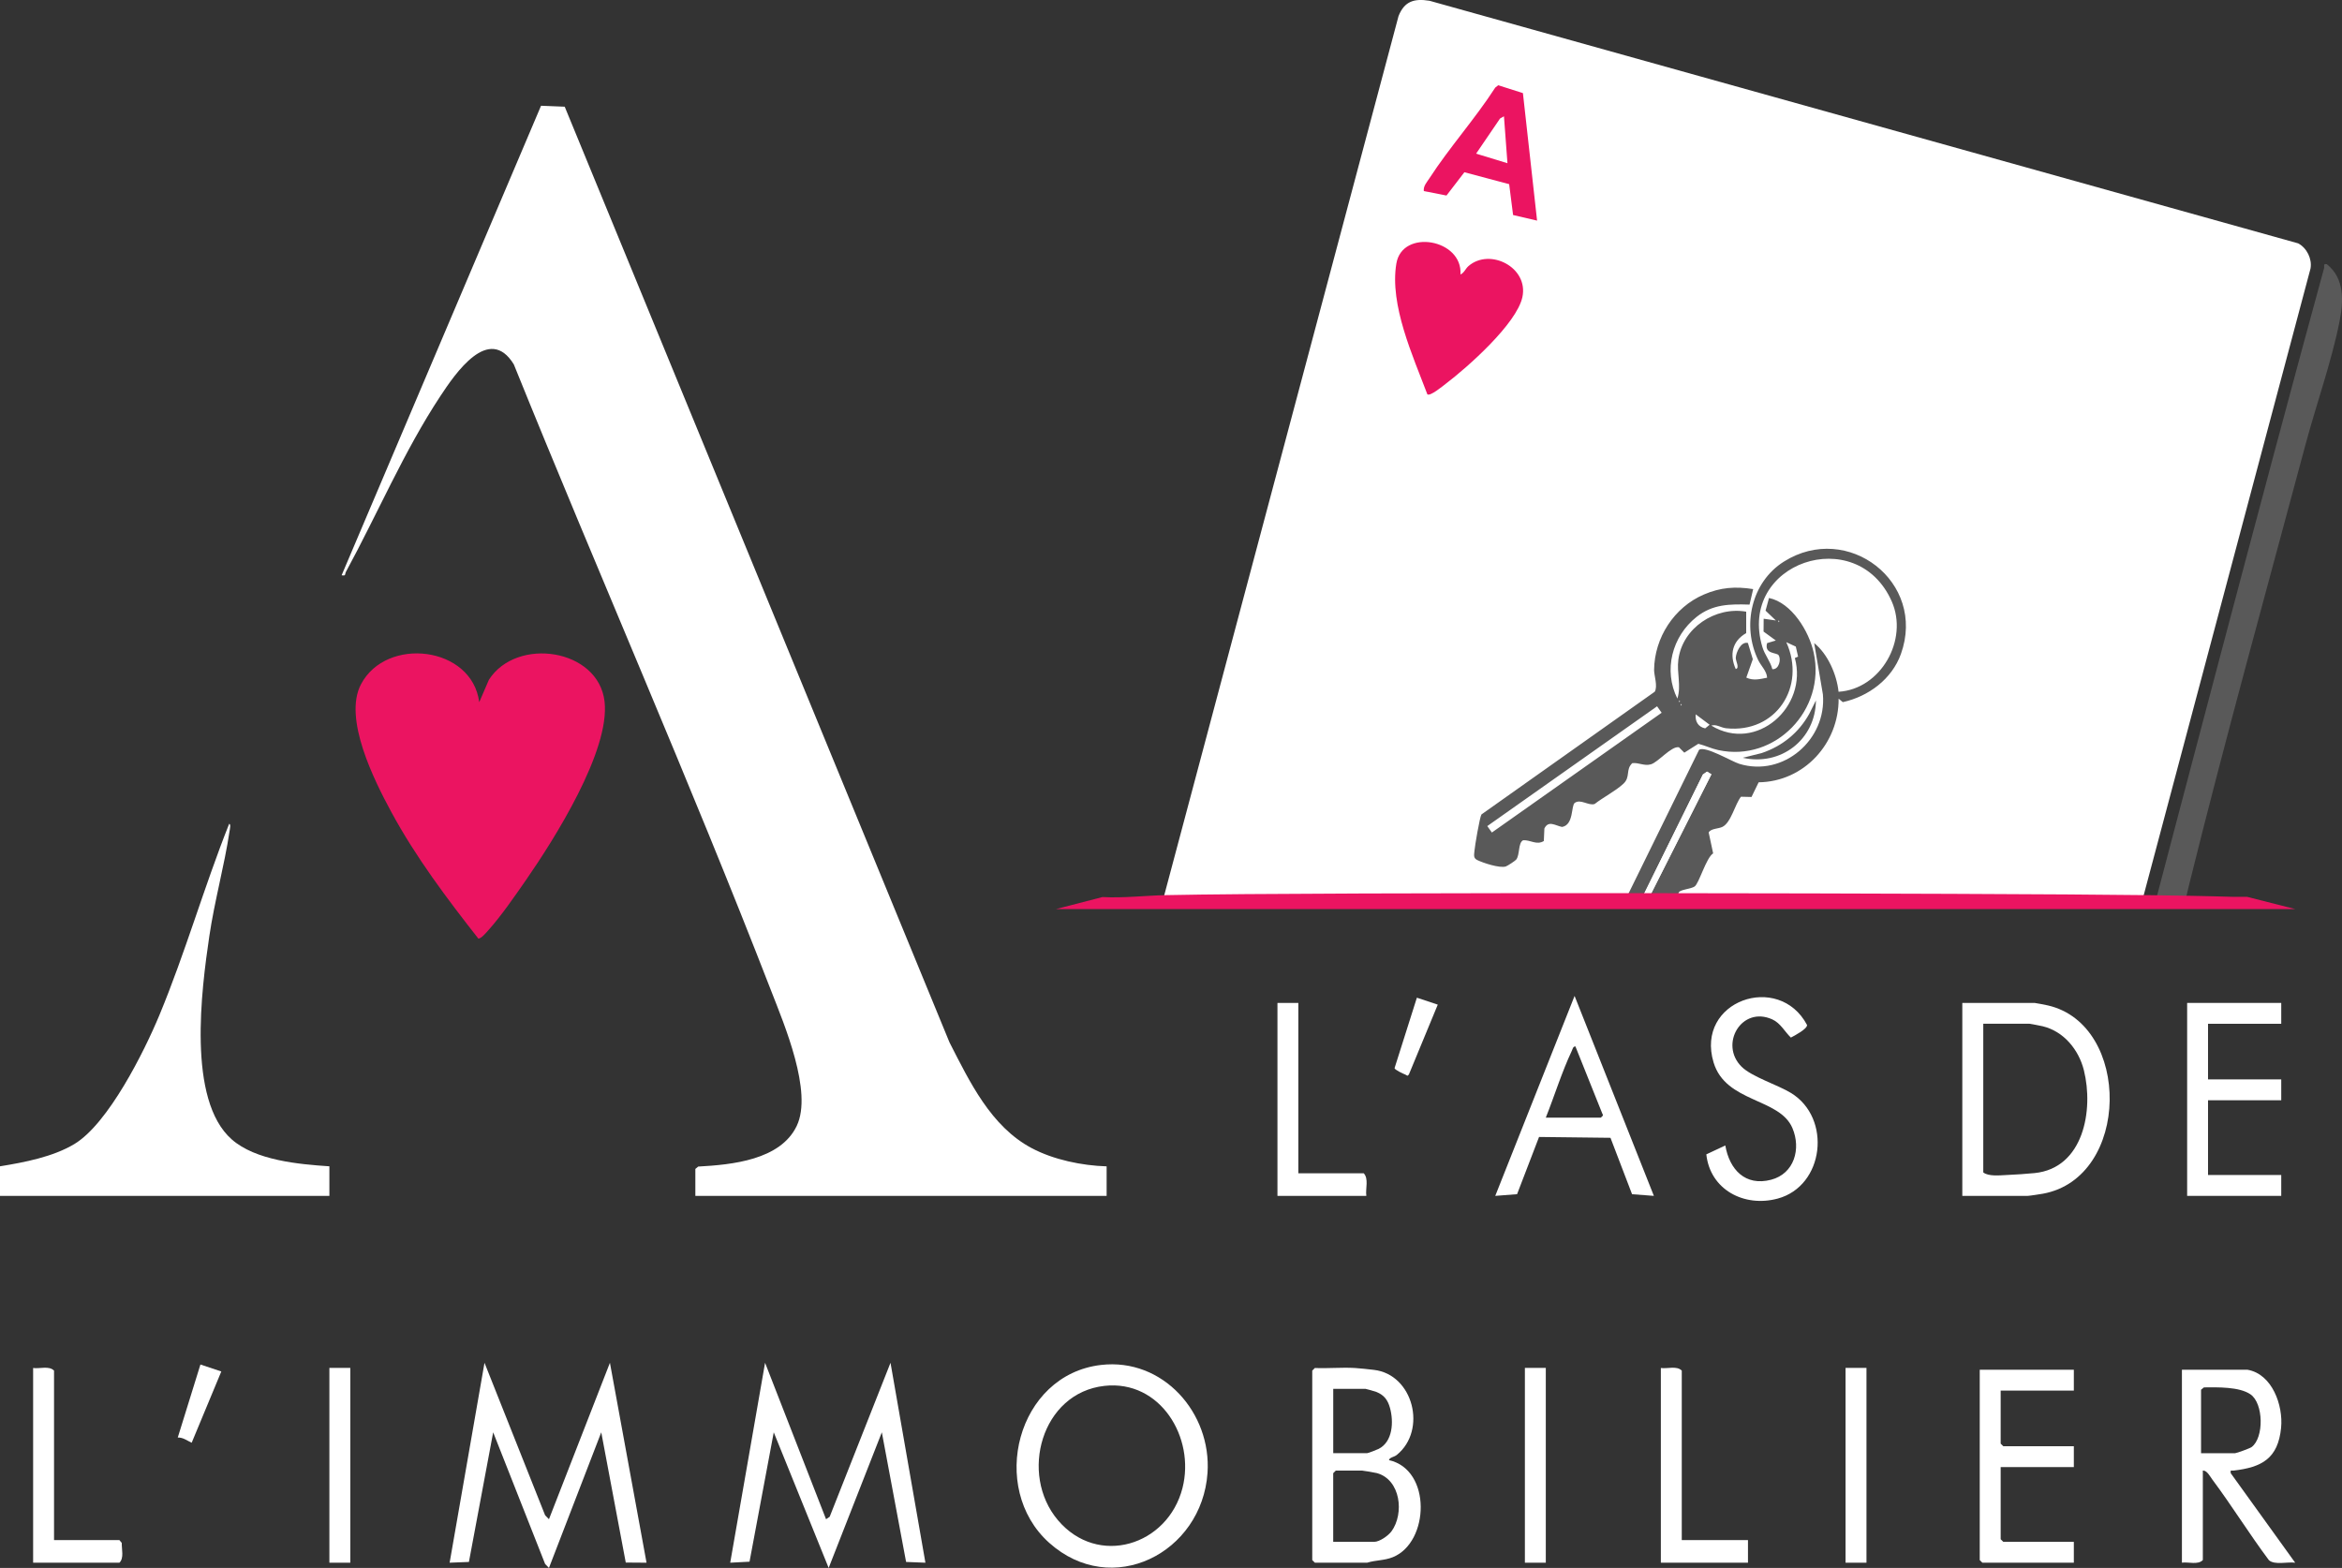 <svg width="230" height="154" viewBox="0 0 230 154" fill="none" xmlns="http://www.w3.org/2000/svg">
<rect x="0" y="0" width="230" height="154" fill="#333333" stroke="none"/>
<g clip-path="url(#clip0_18_2)">
<path d="M210.513 87.973L226.908 26.375C227.079 25.429 226.548 24.354 225.695 23.902L140.388 0.075C138.883 -0.167 137.927 0.117 137.346 1.576L114.324 87.976H210.509L210.513 87.973Z" fill="white"/>
<path d="M108.678 114.554V117.458H68.288V114.811L68.57 114.579C71.868 114.398 76.648 113.946 78.249 110.576C79.832 107.242 77.026 100.644 75.731 97.314C67.721 76.657 58.758 56.32 50.459 35.788C48.019 31.806 44.713 36.681 43.233 38.926C39.688 44.296 37.049 50.509 33.974 56.163C33.846 56.402 34.003 56.59 33.55 56.501L53.134 10.387L55.459 10.48L93.246 102.381C95.229 106.252 97.305 110.636 101.317 112.768C103.471 113.91 106.26 114.487 108.678 114.558V114.554Z" fill="white"/>
<path d="M47.067 68.963L48.019 66.757C50.755 62.512 58.769 63.711 59.371 68.896C59.935 73.735 54.418 82.457 51.654 86.439C50.548 88.033 49.2 89.994 47.916 91.417C47.716 91.638 47.26 92.189 46.978 92.189C43.879 88.239 40.808 84.158 38.415 79.728C36.742 76.632 33.686 70.554 35.455 67.202C37.948 62.476 46.35 63.455 47.063 68.963H47.067Z" fill="#EB1461"/>
<path d="M32.348 114.554V117.458H0V114.554C2.404 114.163 5.2 113.629 7.304 112.366C10.635 110.362 14.163 103.295 15.657 99.698C18.207 93.552 20.044 87.097 22.505 80.916C22.694 80.923 22.572 81.46 22.544 81.638C22.034 85.037 21.067 88.492 20.557 91.951C19.783 97.196 18.357 108.039 22.758 111.91C25.108 113.978 29.331 114.352 32.345 114.554H32.348Z" fill="white"/>
<path d="M53.911 149.217L59.899 133.852L63.494 153.488L61.454 153.473L59.047 140.681L53.911 154L53.533 153.609L48.433 140.681L46.051 153.413L44.157 153.488L47.581 133.852L53.533 148.826L53.911 149.217Z" fill="white"/>
<path d="M81.124 149.217L81.48 148.975L87.454 133.852L90.882 153.488L88.984 153.413L86.602 140.681L81.38 154L75.988 140.681L73.609 153.388L71.712 153.488L75.135 133.852L81.124 149.217Z" fill="white"/>
<path d="M203.665 134.532V136.581H196.479V141.791L196.735 142.047H203.665V144.097H196.479V151.182L196.735 151.438H203.665V153.488H194.681L194.424 153.231V134.532H203.665Z" fill="white"/>
<path d="M224.033 98.506V100.555H216.843V106.018H224.033V108.067H216.843V115.408H224.033V117.458H214.792V98.506H224.033Z" fill="white"/>
<path d="M171.032 104.769C172.044 105.772 174.569 106.544 175.889 107.352C179.912 109.811 179.163 116.487 174.58 117.725C171.299 118.611 167.947 116.857 167.572 113.38L169.437 112.508C169.847 114.875 171.395 116.533 173.928 115.875C176.21 115.28 176.895 112.839 176.028 110.8C174.766 107.818 169.48 108.323 168.285 104.352C166.463 98.292 174.694 95.445 177.462 100.669C177.519 101.043 176.228 101.73 175.875 101.911C175.269 101.327 174.858 100.491 174.059 100.128C171.046 98.751 168.813 102.566 171.032 104.769Z" fill="white"/>
<path d="M5.307 151.267H11.727L11.959 151.548C11.937 152.164 12.201 153.036 11.727 153.488H3.253V134.364C3.912 134.457 4.815 134.119 5.307 134.621V151.267Z" fill="white"/>
<path d="M127.506 98.506V115.238H133.926C134.439 115.775 134.083 116.75 134.182 117.458H125.455V98.506H127.509H127.506Z" fill="white"/>
<path d="M165.157 151.267H171.663V153.488H163.107V134.364C163.766 134.457 164.669 134.119 165.161 134.621V151.267H165.157Z" fill="white"/>
<path d="M34.402 134.354H32.348V153.488H34.402V134.354Z" fill="white"/>
<path d="M151.808 134.354H149.754V153.488H151.808V134.354Z" fill="white"/>
<path d="M183.3 134.354H181.246V153.488H183.3V134.354Z" fill="white"/>
<path d="M21.734 134.706L18.824 141.705C18.382 141.503 17.972 141.172 17.458 141.193L19.683 134.023L21.734 134.706Z" fill="white"/>
<path d="M141.198 98.676L138.373 105.509C138.202 105.772 138.17 105.598 138.006 105.541C137.806 105.47 136.968 105.071 136.954 104.914L139.147 97.993L141.201 98.676H141.198Z" fill="white"/>
<path d="M159.854 87.919L166.859 73.65C167.444 73.216 170.072 74.799 170.81 75.023C175.158 76.354 179.413 72.621 179.02 68.198L178.164 63.163C179.505 64.234 180.386 66.269 180.558 67.945C184.705 67.689 187.452 62.839 185.779 59.063C182.337 51.288 170.6 55.26 173.075 63.544C173.314 64.341 173.853 64.935 174.056 65.725C174.712 65.789 174.947 64.739 174.666 64.348C174.47 64.077 173.239 64.255 173.542 63.166L174.398 62.91L173.193 62.031L173.203 60.772L174.402 60.942L173.389 59.978L173.728 58.733C175.96 59.206 177.669 62.01 178.125 64.141C179.316 69.696 174.359 74.888 168.742 73.671C168.057 73.522 167.458 73.223 166.787 73.055L165.411 73.927L164.879 73.394C164.127 73.262 162.836 74.877 162.122 75.073C161.463 75.258 160.945 74.881 160.3 74.956C159.615 75.607 160.157 76.304 159.419 76.988C158.645 77.703 157.454 78.304 156.601 78.97C155.992 79.158 155.239 78.45 154.654 78.856C154.276 79.119 154.576 81.009 153.406 81.222C152.739 81.091 152.072 80.543 151.669 81.375L151.615 82.603C150.899 83.04 150.31 82.482 149.583 82.528C149.076 82.777 149.276 83.941 148.905 84.425C148.816 84.546 148.035 85.055 147.878 85.104C147.286 85.293 145.652 84.759 145.071 84.471C144.671 84.272 144.771 83.966 144.8 83.581C144.836 83.101 145.321 80.254 145.488 79.995L162.504 67.942C162.825 67.415 162.436 66.33 162.443 65.803C162.475 62.633 164.412 59.651 167.319 58.398C168.952 57.694 170.418 57.58 172.173 57.861L171.816 59.384C169.872 59.323 168.193 59.337 166.613 60.594C164.205 62.505 163.339 65.835 164.729 68.615C165.129 67.355 164.655 66.084 164.826 64.786C165.232 61.675 168.446 59.547 171.488 60.078V62.184C170.115 62.964 169.83 64.305 170.461 65.711C170.875 65.625 170.45 64.917 170.464 64.615C170.489 64.074 170.974 62.981 171.656 63.152L172.137 64.746L171.499 66.554C172.205 66.882 172.822 66.7 173.542 66.565C173.51 65.899 172.947 65.422 172.654 64.807C171.049 61.455 171.987 57.17 175.197 55.156C181.46 51.217 189.21 57.174 186.685 64.227C185.8 66.697 183.504 68.408 180.975 68.963L180.565 68.622C180.597 73.02 177.169 76.778 172.711 76.838L172.009 78.279L170.974 78.254C170.382 79.002 170.001 80.809 169.145 81.219C168.745 81.411 168.014 81.368 167.804 81.767L168.242 83.816C167.551 84.254 166.855 86.784 166.42 87.072C166.081 87.296 165.3 87.332 164.936 87.57C164.819 87.649 164.851 87.887 164.712 87.916C164.112 88.04 162.8 87.909 162.083 87.916L168.075 76.052L167.643 75.788L167.24 76.073L161.398 87.919C160.885 87.923 160.371 87.919 159.858 87.919H159.854ZM174.655 60.939V61.11C174.766 61.053 174.766 60.996 174.655 60.939ZM176.585 64.494L176.36 63.508L175.425 63.074C177.408 67.433 174.43 72.052 169.516 71.529C169.002 71.475 168.542 71.102 168.064 71.269C172.501 73.959 177.569 69.429 176.267 64.629L176.581 64.494H176.585ZM164.901 68.796V68.967C165.011 68.91 165.011 68.853 164.901 68.796ZM165.072 69.138V69.308C165.182 69.251 165.182 69.195 165.072 69.138ZM162.736 69.372L146.062 81.137L146.512 81.77L163.185 70.006L162.736 69.372ZM167.897 71.184L166.531 70.162C166.456 70.853 166.766 71.394 167.461 71.54L167.897 71.184Z" fill="#595959"/>
<path d="M143.423 26.959C143.798 26.799 143.908 26.4 144.219 26.13C146.312 24.319 150.143 26.258 149.508 29.187C148.941 31.806 144.119 36.076 141.965 37.709C141.676 37.93 140.467 38.937 140.178 38.734C138.769 34.994 136.447 29.955 137.132 25.884C137.71 22.436 143.659 23.479 143.427 26.955L143.423 26.959Z" fill="#EB1461"/>
<path d="M150.952 21.668L148.595 21.119L148.209 18.088L143.812 16.917L142.054 19.205L139.828 18.767C139.768 18.269 140.124 17.906 140.374 17.518C142.36 14.454 144.861 11.679 146.843 8.604L147.136 8.373L149.561 9.145L150.952 21.671V21.668ZM147.699 11.423L147.314 11.64L144.964 15.091L148.042 16.031L147.699 11.423Z" fill="#EB1461"/>
<path d="M171.149 74.429L172.997 73.97C175.022 73.29 176.649 71.977 177.683 70.109L178.336 68.796C178.304 72.646 174.887 75.269 171.149 74.429Z" fill="#595959"/>
<path d="M162.076 87.919C161.848 87.919 161.619 87.919 161.391 87.919L167.233 76.073L167.636 75.788L168.068 76.052L162.076 87.916V87.919Z" fill="white"/>
<path d="M108.126 134.065C99.869 135.026 97.048 146.15 103.025 151.523C109.192 157.064 118.04 152.534 118.586 144.673C118.993 138.784 114.217 133.354 108.126 134.065ZM116.129 146.15C114.684 151.808 107.819 153.954 103.889 149.303C100.076 144.787 102.28 136.802 108.468 136.119C113.95 135.514 117.391 141.197 116.129 146.15Z" fill="white"/>
<path d="M201.108 98.751C200.894 98.701 199.899 98.506 199.813 98.506H192.712V117.458H199.132C199.282 117.458 200.366 117.294 200.63 117.245C209.247 115.668 209.329 100.63 201.111 98.751H201.108ZM199.799 115.22C198.986 115.302 197.891 115.373 197.081 115.408C196.393 115.44 195.277 115.565 194.77 115.152V100.552H199.307C199.385 100.552 200.402 100.751 200.601 100.797C202.681 101.299 204.146 103.1 204.653 105.124C205.623 109.021 204.628 114.736 199.806 115.22H199.799Z" fill="white"/>
<path d="M136.404 143.41C136.476 143.132 136.904 143.122 137.175 142.901C140.167 140.478 138.801 134.998 134.931 134.549C134.386 134.485 133.562 134.393 133.066 134.364C131.764 134.286 130.434 134.421 129.129 134.364L128.872 134.621V153.231L129.129 153.488H134.264C135.103 153.224 135.948 153.285 136.797 152.94C140.377 151.484 140.62 144.349 136.404 143.414V143.41ZM130.93 136.41H134.097C134.154 136.41 135.028 136.66 135.163 136.713C135.93 137.019 136.287 137.503 136.504 138.279C136.879 139.624 136.793 141.602 135.391 142.31C135.22 142.396 134.368 142.727 134.272 142.727H130.933V136.41H130.93ZM136.654 150.402C136.333 150.844 135.477 151.438 134.953 151.438H130.93V144.695L131.187 144.438H133.754C133.854 144.438 135.028 144.634 135.217 144.687C137.556 145.332 137.927 148.655 136.654 150.406V150.402Z" fill="white"/>
<path d="M219.072 144.691C219.029 144.335 219.09 144.47 219.333 144.442C222.136 144.122 223.719 143.253 224.019 140.236C224.236 138.051 223.156 134.944 220.699 134.532H214.279V153.484C214.939 153.392 215.841 153.73 216.333 153.228V144.435C216.74 144.417 217.029 144.997 217.257 145.307C219.186 147.89 220.891 150.659 222.824 153.242C223.398 153.744 224.647 153.381 225.403 153.488L219.072 144.695V144.691ZM216.158 142.73V136.499L216.44 136.268C217.753 136.257 219.91 136.193 221.012 136.951C222.3 137.837 222.357 141.211 221.119 142.133C220.952 142.257 219.636 142.734 219.497 142.734H216.158V142.73Z" fill="white"/>
<path d="M154.633 97.822L146.844 117.458L148.987 117.291L151.145 111.672L158.16 111.754L160.279 117.294L162.422 117.458L154.636 97.822H154.633ZM157.201 109.775H151.808C152.671 107.608 153.374 105.306 154.369 103.196C154.447 103.028 154.472 102.79 154.715 102.776L157.379 109.43C157.536 109.53 157.218 109.775 157.197 109.775H157.201Z" fill="white"/>
<path d="M211.757 88.279C211.757 88.279 222.621 46.819 228.235 26.354C228.299 26.123 228.11 25.874 228.506 25.948C230.278 27.34 230.15 29.614 229.747 31.624C228.976 35.503 227.454 39.787 226.416 43.666C222.564 58.056 218.562 72.454 214.985 86.901C214.889 87.289 214.646 88.318 214.646 88.318L211.754 88.275L211.757 88.279Z" fill="#595959"/>
<path d="M210.684 87.919C210.741 87.919 210.798 87.919 210.855 87.919C213.616 87.958 216.597 88.001 219.411 88.09C219.839 88.104 220.267 88.072 220.695 88.09L225.399 89.286H103.714L108.268 88.108C110.351 88.222 112.441 87.962 114.499 87.919C129.592 87.599 196.029 87.727 210.684 87.919Z" fill="#EB1461"/>
</g>
<defs>
<clipPath id="clip0_18_2">
<rect width="230" height="154" fill="white"/>
</clipPath>
</defs>
</svg>
